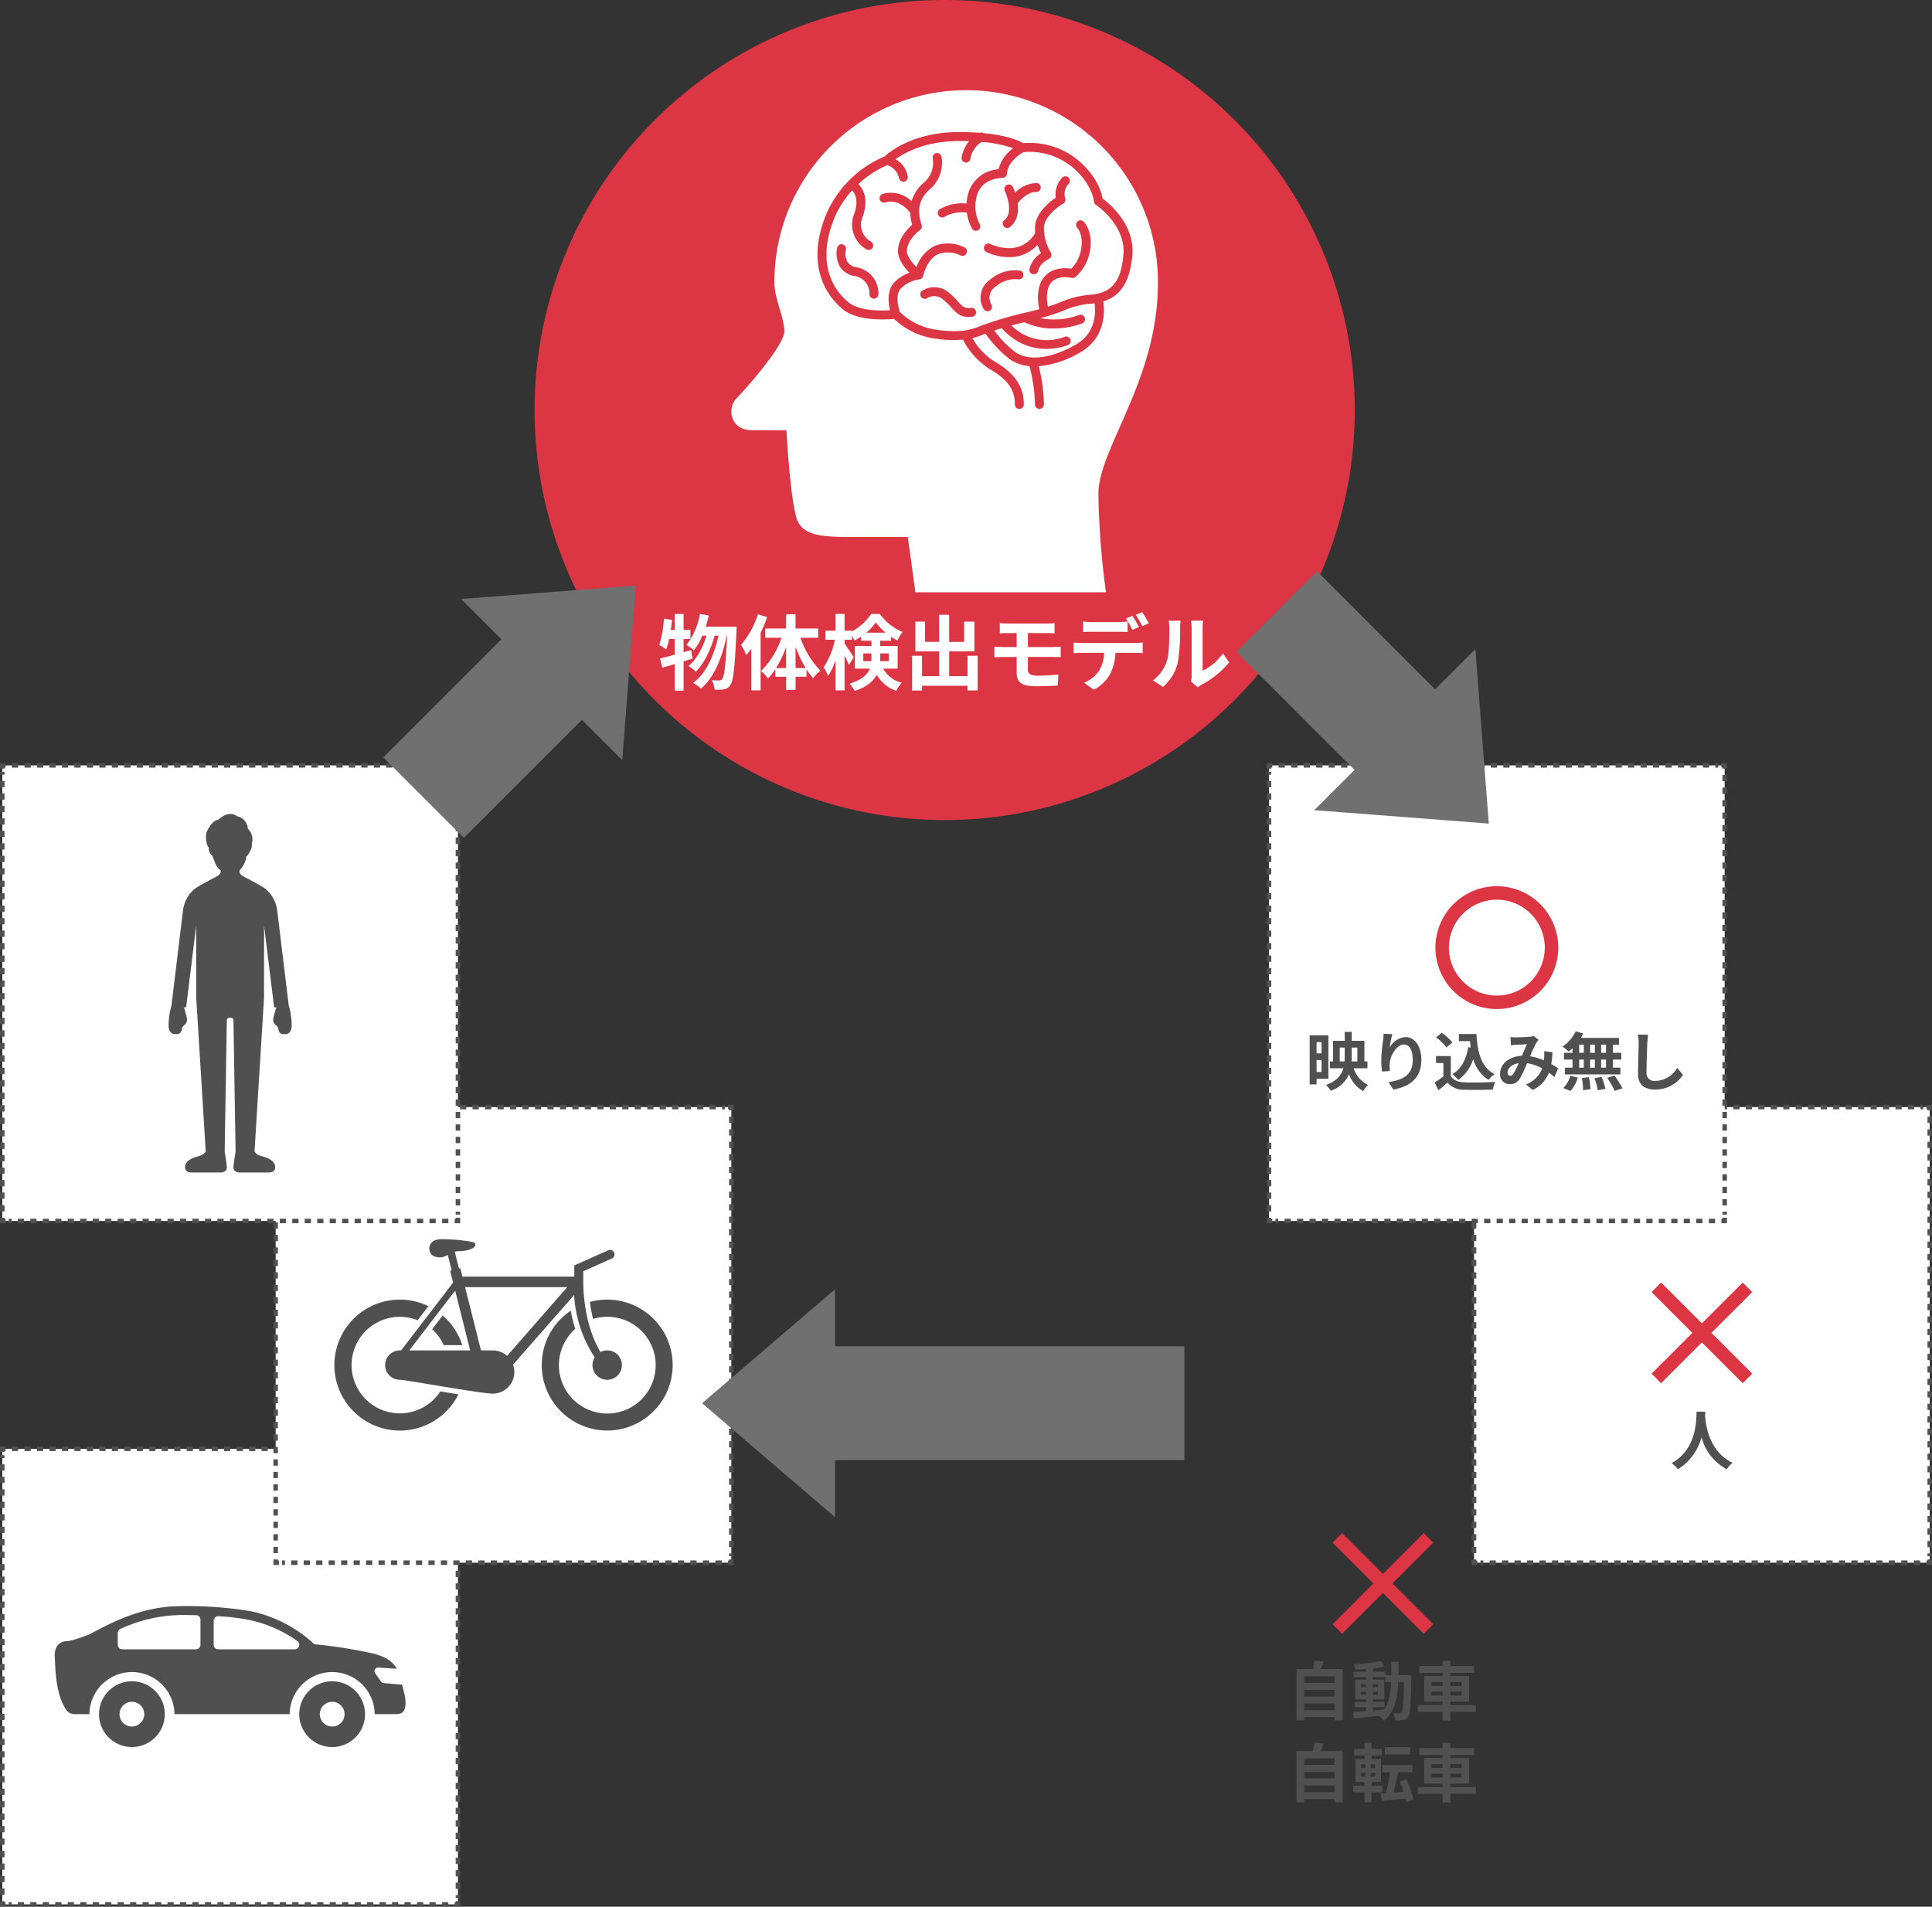 <svg id="グループ_5426" data-name="グループ 5426" xmlns="http://www.w3.org/2000/svg" xmlns:xlink="http://www.w3.org/1999/xlink" width="429.936" height="424.359" viewBox="0 0 429.936 424.359">
  <rect x="0" y="0" width="429.936" height="424.359" fill="#333333" stroke="none"/>
  <defs>
    <clipPath id="clip-path">
      <rect id="長方形_4588" data-name="長方形 4588" width="429.936" height="424.359" fill="none"/>
    </clipPath>
  </defs>
  <g id="グループ_5425" data-name="グループ 5425" clip-path="url(#clip-path)">
    <path id="パス_13176" data-name="パス 13176" d="M294.8,366.366v11.406H293v-.7H286.25v.709h-1.719v-11.42h3.636a16.03,16.03,0,0,0,.383-1.86l2.045.226c-.213.569-.44,1.124-.667,1.634Zm-8.551,3.084H293v-1.462H286.25Zm0,3.025H293v-1.463H286.25ZM293,374.037h-6.746v1.477H293Z" transform="translate(3.983 5.103)" fill="#505050"/>
    <path id="パス_13177" data-name="パス 13177" d="M309.93,367.728s-.014.554-.014.753c-.128,5.809-.241,7.869-.7,8.523a1.587,1.587,0,0,1-1.121.71,9.621,9.621,0,0,1-1.761.057,3.944,3.944,0,0,0-.5-1.619c.627.057,1.166.07,1.436.07a.514.514,0,0,0,.483-.24c.3-.383.44-2.116.526-6.7H307c-.186,3.807-.839,6.733-3.225,8.622a5.626,5.626,0,0,0-.994-1.122c-2.046.214-4.09.426-5.626.555l-.2-1.421c.795-.057,1.789-.128,2.882-.2v-.852h-2.5v-1.193h2.5v-.554H297.4v-4.389h2.443v-.555h-2.8v-1.222h2.8v-.569c-.823.058-1.633.1-2.4.115a5.214,5.214,0,0,0-.369-1.193,44.011,44.011,0,0,0,6.121-.7l.739,1.263c-.753.157-1.634.285-2.557.384v.7h2.728v.781h1.335c.014-.938.014-1.916.014-2.968h1.618c0,1.036,0,2.03-.027,2.968Zm-11.192,2.685h1.107v-.625h-1.107Zm1.106,1.008h-1.107v.64h1.107Zm1.534,4.162c.81-.057,1.648-.129,2.472-.2,1.107-1.533,1.448-3.565,1.548-6.107h-1.293v-1.107h-2.728v.555h2.515v4.389h-2.515v.554h2.572v1.193h-2.572Zm1.108-5.8h-1.108v.625h1.108Zm-1.108,2.273h1.108v-.64h-1.108Z" transform="translate(4.157 5.104)" fill="#505050"/>
    <path id="パス_13178" data-name="パス 13178" d="M324.069,375.9H318.4v1.918h-1.733V375.9h-5.5v-1.52h5.5v-.767h-4.09v-5.7h4.09v-.682h-5.156V365.7h5.156v-1.15H318.4v1.15h5.256v1.534H318.4v.682h4.19v5.7H318.4v.767h5.667ZM314.2,370.13h2.472v-.867H314.2Zm2.471,1.263H314.2v.866h2.472Zm1.733-1.263h2.485v-.867H318.4Zm2.486,1.263H318.4v.866h2.485Z" transform="translate(4.356 5.104)" fill="#505050"/>
    <path id="パス_13179" data-name="パス 13179" d="M294.8,384.366v11.406H293v-.7H286.25v.709h-1.719v-11.42h3.636a16.027,16.027,0,0,0,.383-1.86l2.045.226c-.213.569-.44,1.124-.667,1.634Zm-8.551,3.084H293v-1.462H286.25Zm0,3.025H293v-1.463H286.25ZM293,392.037h-6.746v1.477H293Z" transform="translate(3.983 5.355)" fill="#505050"/>
    <path id="パス_13180" data-name="パス 13180" d="M301.053,393.541v2.244h-1.563v-2.244h-2.515v-1.462h2.515v-.839h-2.018v-5.128h2.018v-.767h-2.315v-1.463h2.315v-1.334h1.59v1.334h2.259v1.463h-2.259v.767h2.089v5.128h-2.116v.839h2.385v1.462Zm-2.288-5.4h.9v-.853h-.9Zm0,1.931h.9v-.838h-.9Zm3.067-2.783H300.9v.853h.937Zm0,1.946H300.9v.838h.937Zm6.974,6.534c-.043-.256-.085-.525-.156-.824-1.888.2-3.791.369-5.256.5l-.311-1.648,1.192-.071a40.966,40.966,0,0,0,.867-4.644h-1.69v-1.59h6.7v1.59h-3.168c-.3,1.563-.7,3.238-1.051,4.532l2.272-.157a17.07,17.07,0,0,0-.909-2.257l1.435-.569a18.019,18.019,0,0,1,1.633,4.516Zm.867-10.653h-5.653v-1.6h5.653Z" transform="translate(4.158 5.356)" fill="#505050"/>
    <path id="パス_13181" data-name="パス 13181" d="M324.069,393.9H318.4v1.918h-1.733V393.9h-5.5v-1.52h5.5v-.767h-4.09v-5.7h4.09v-.682h-5.156V383.7h5.156v-1.15H318.4v1.15h5.256v1.534H318.4v.682h4.19v5.7H318.4v.767h5.667ZM314.2,388.13h2.472v-.867H314.2Zm2.471,1.263H314.2v.866h2.472Zm1.733-1.263h2.485v-.867H318.4Zm2.486,1.263H318.4v.866h2.485Z" transform="translate(4.356 5.356)" fill="#505050"/>
    <path id="線_1249" data-name="線 1249" d="M1.061,21.341l-2.121-2.121,20.28-20.28,2.121,2.121Z" transform="translate(297.609 342.282)" fill="#dc3543"/>
    <path id="線_1250" data-name="線 1250" d="M19.219,21.341-1.061,1.061,1.061-1.061l20.28,20.28Z" transform="translate(297.609 342.282)" fill="#dc3543"/>
    <rect id="長方形_4583" data-name="長方形 4583" width="101.4" height="101.4" transform="translate(0.507 322.452)" fill="#fff"/>
    <path id="パス_13182" data-name="パス 13182" d="M101.01,418.51H99.786v-1h.224v-.224h1Z" transform="translate(1.397 5.842)" fill="#505050"/>
    <path id="線_1251" data-name="線 1251" d="M2.111.5H.723v-1H2.111Z" transform="translate(97.664 423.852)" fill="#505050"/>
    <path id="線_1252" data-name="線 1252" d="M95.024.5H93.636v-1h1.388ZM92.248.5H90.86v-1h1.388ZM89.472.5H88.084v-1h1.388ZM86.7.5H85.308v-1H86.7ZM83.92.5H82.532v-1H83.92ZM81.144.5H79.756v-1h1.388ZM78.368.5H76.98v-1h1.388ZM75.592.5H74.2v-1h1.388ZM72.816.5H71.428v-1h1.388ZM70.04.5H68.652v-1H70.04ZM67.264.5H65.876v-1h1.388ZM64.488.5H63.1v-1h1.388ZM61.712.5H60.324v-1h1.388ZM58.936.5H57.548v-1h1.388ZM56.16.5H54.772v-1H56.16ZM53.384.5H52v-1h1.388ZM50.608.5H49.22v-1h1.388ZM47.832.5H46.444v-1h1.388ZM45.056.5H43.668v-1h1.388ZM42.28.5H40.892v-1H42.28ZM39.5.5H38.116v-1H39.5ZM36.728.5H35.34v-1h1.388ZM33.952.5H32.564v-1h1.388ZM31.176.5H29.788v-1h1.388ZM28.4.5H27.012v-1H28.4ZM25.624.5H24.236v-1h1.388ZM22.848.5H21.46v-1h1.388ZM20.072.5H18.684v-1h1.388ZM17.3.5H15.908v-1H17.3ZM14.52.5H13.132v-1H14.52ZM11.744.5H10.356v-1h1.388ZM8.968.5H7.58v-1H8.968ZM6.192.5H4.8v-1H6.192ZM3.416.5H2.028v-1H3.416ZM.64.5H0v-1H.64Z" transform="translate(1.935 423.852)" fill="#505050"/>
    <path id="パス_13183" data-name="パス 13183" d="M1.224,418.51H0v-1.224H1v.224h.224Z" transform="translate(0.007 5.842)" fill="#505050"/>
    <path id="線_1253" data-name="線 1253" d="M.5,2.111h-1V.723h1Z" transform="translate(0.507 419.609)" fill="#505050"/>
    <path id="線_1254" data-name="線 1254" d="M.5,95.024h-1V93.636h1Zm0-2.776h-1V90.86h1Zm0-2.776h-1V88.084h1ZM.5,86.7h-1V85.308h1Zm0-2.776h-1V82.532h1Zm0-2.776h-1V79.756h1Zm0-2.776h-1V76.98h1Zm0-2.776h-1V74.2h1Zm0-2.776h-1V71.428h1Zm0-2.776h-1V68.652h1Zm0-2.776h-1V65.876h1Zm0-2.776h-1V63.1h1Zm0-2.776h-1V60.324h1Zm0-2.776h-1V57.548h1Zm0-2.776h-1V54.772h1Zm0-2.776h-1V52h1Zm0-2.776h-1V49.22h1Zm0-2.776h-1V46.444h1Zm0-2.776h-1V43.668h1Zm0-2.776h-1V40.892h1ZM.5,39.5h-1V38.116h1Zm0-2.776h-1V35.34h1Zm0-2.776h-1V32.564h1Zm0-2.776h-1V29.788h1ZM.5,28.4h-1V27.012h1Zm0-2.776h-1V24.236h1Zm0-2.776h-1V21.46h1Zm0-2.776h-1V18.684h1ZM.5,17.3h-1V15.908h1Zm0-2.776h-1V13.132h1Zm0-2.776h-1V10.356h1Zm0-2.776h-1V7.58h1Zm0-2.776h-1V4.8h1Zm0-2.776h-1V2.028h1ZM.5.64h-1V0h1Z" transform="translate(0.507 323.88)" fill="#505050"/>
    <path id="パス_13184" data-name="パス 13184" d="M1,318.724H0V317.5H1.224v1H1Z" transform="translate(0.007 4.452)" fill="#505050"/>
    <path id="線_1255" data-name="線 1255" d="M1.388.5H0v-1H1.388Z" transform="translate(2.639 322.452)" fill="#505050"/>
    <path id="線_1256" data-name="線 1256" d="M95.024.5h-.64v-1h.64ZM93,.5H91.608v-1H93ZM90.22.5H88.832v-1H90.22ZM87.444.5H86.056v-1h1.388ZM84.668.5H83.28v-1h1.388ZM81.892.5H80.5v-1h1.388ZM79.116.5H77.728v-1h1.388ZM76.34.5H74.952v-1H76.34ZM73.564.5H72.176v-1h1.388ZM70.788.5H69.4v-1h1.388ZM68.012.5H66.624v-1h1.388ZM65.236.5H63.848v-1h1.388ZM62.46.5H61.072v-1H62.46ZM59.684.5H58.3v-1h1.388ZM56.908.5H55.52v-1h1.388ZM54.132.5H52.744v-1h1.388ZM51.356.5H49.968v-1h1.388ZM48.58.5H47.192v-1H48.58ZM45.8.5H44.416v-1H45.8ZM43.028.5H41.64v-1h1.388ZM40.252.5H38.864v-1h1.388ZM37.476.5H36.088v-1h1.388ZM34.7.5H33.312v-1H34.7ZM31.924.5H30.536v-1h1.388ZM29.148.5H27.76v-1h1.388ZM26.372.5H24.984v-1h1.388ZM23.6.5H22.208v-1H23.6ZM20.82.5H19.432v-1H20.82ZM18.044.5H16.656v-1h1.388ZM15.268.5H13.88v-1h1.388ZM12.492.5H11.1v-1h1.388ZM9.716.5H8.328v-1H9.716ZM6.94.5H5.552v-1H6.94ZM4.164.5H2.776v-1H4.164ZM1.388.5H0v-1H1.388Z" transform="translate(5.455 322.452)" fill="#505050"/>
    <path id="パス_13185" data-name="パス 13185" d="M101.01,318.724h-1V318.5h-.224v-1h1.224Z" transform="translate(1.397 4.452)" fill="#505050"/>
    <path id="線_1257" data-name="線 1257" d="M.5,1.388h-1V0h1Z" transform="translate(101.907 324.584)" fill="#505050"/>
    <path id="線_1258" data-name="線 1258" d="M.5,95.024h-1v-.64h1ZM.5,93h-1V91.608h1Zm0-2.776h-1V88.832h1Zm0-2.776h-1V86.056h1Zm0-2.776h-1V83.28h1Zm0-2.776h-1V80.5h1Zm0-2.776h-1V77.728h1Zm0-2.776h-1V74.952h1Zm0-2.776h-1V72.176h1Zm0-2.776h-1V69.4h1Zm0-2.776h-1V66.624h1Zm0-2.776h-1V63.848h1Zm0-2.776h-1V61.072h1Zm0-2.776h-1V58.3h1Zm0-2.776h-1V55.52h1Zm0-2.776h-1V52.744h1Zm0-2.776h-1V49.968h1Zm0-2.776h-1V47.192h1ZM.5,45.8h-1V44.416h1Zm0-2.776h-1V41.64h1Zm0-2.776h-1V38.864h1Zm0-2.776h-1V36.088h1ZM.5,34.7h-1V33.312h1Zm0-2.776h-1V30.536h1Zm0-2.776h-1V27.76h1Zm0-2.776h-1V24.984h1ZM.5,23.6h-1V22.208h1Zm0-2.776h-1V19.432h1Zm0-2.776h-1V16.656h1Zm0-2.776h-1V13.88h1Zm0-2.776h-1V11.1h1Zm0-2.776h-1V8.328h1ZM.5,6.94h-1V5.552h1Zm0-2.776h-1V2.776h1Zm0-2.776h-1V0h1Z" transform="translate(101.907 327.4)" fill="#505050"/>
    <path id="パス_13186" data-name="パス 13186" d="M73,369.029a7.319,7.319,0,1,0,7.315,7.315A7.314,7.314,0,0,0,73,369.029m0,10.07a2.751,2.751,0,1,1,2.755-2.755A2.745,2.745,0,0,1,73,379.1" transform="translate(0.92 5.166)" fill="#505050"/>
    <path id="パス_13187" data-name="パス 13187" d="M29.053,369.029a7.319,7.319,0,1,0,7.315,7.315,7.317,7.317,0,0,0-7.315-7.315m0,10.07a2.751,2.751,0,1,1,2.746-2.755,2.753,2.753,0,0,1-2.746,2.755" transform="translate(0.304 5.166)" fill="#505050"/>
    <path id="パス_13188" data-name="パス 13188" d="M89.676,371.459c-.133-.493-.246-.967-.361-1.435l-4.1-.369a.766.766,0,0,1-.58-.335l-1.312-1.839a.8.8,0,0,1,.7-1.268c1.179.079,2.781.175,4.11.264-.845-1.54-2.376-2.746-5.7-3.494a110.065,110.065,0,0,0-12.658-1.972,29.547,29.547,0,0,0-14.313-7.376,87,87,0,0,0-15.36-1.1c-8.582,0-15.3,3.574-20.369,6.277,0,0-3.759,1.531-5.2,1.531-.652,0-2.7.458-2.518,3.522.167,3.054.22,8.353,2.57,11.768a2.264,2.264,0,0,0,1.866.942h3.283a9.463,9.463,0,0,1,18.925,0H64.29a9.463,9.463,0,0,1,18.925,0h4.111c.7,0,1.778.026,2.218-.519.607-.757.757-2.394.133-4.6M44.44,361.135a1.01,1.01,0,0,1-1,1.012h-16.4a1.01,1.01,0,0,1-1-1.012v-2.606a1,1,0,0,1,.589-.924,33.138,33.138,0,0,1,13.564-3.09c1.118,0,2.21.017,3.275.034a1.011,1.011,0,0,1,.976,1.013Zm20.977,1.012H48.383a1.01,1.01,0,0,1-1-1.012v-5.352a1,1,0,0,1,1.074-1,51.382,51.382,0,0,1,6.742.8,28.864,28.864,0,0,1,10.818,4.735,1.012,1.012,0,0,1-.6,1.831" transform="translate(0.168 4.935)" fill="#505050"/>
    <path id="パス_13189" data-name="パス 13189" d="M299.838,91.26A91.26,91.26,0,1,1,208.578,0a91.26,91.26,0,0,1,91.26,91.26" transform="translate(1.642)" fill="#dc3543"/>
    <path id="パス_13190" data-name="パス 13190" d="M243.869,131.54a180.623,180.623,0,0,1-1.686-21.869c0-10.171,13.254-25.31,13.254-46.992a42.679,42.679,0,1,0-85.357,0c0,3.468,2.211,7.727,2.211,10.8s-8.635,12.891-10.645,14.9-1.653,7.1,3.549,7.1h7.568s.71,13.718,2.13,19.159c1.074,4.12,4.968,4.6,12.063,4.6h12.812l1.686,12.3Z" transform="translate(2.247 0.28)" fill="#fff"/>
    <path id="パス_13191" data-name="パス 13191" d="M242.848,43.787c-.223-1.339-1.23-5.065-5.713-8.744A16.891,16.891,0,0,0,226.513,31.4c-.571,0-1.023.028-1.319.055-.885-.522-3.423-1.711-8.8-2.224a1,1,0,0,0-.852-.074c-1.372-.105-2.913-.169-4.642-.169-10.247,0-15.558,4.49-16.572,5.445a24.24,24.24,0,0,0-13.4,13.941c-1.745,4.751-1.989,9.119-.727,12.986a15.278,15.278,0,0,0,5,7.184c2.245,1.769,5.936,2.14,8.637,2.14,1.129,0,2.064-.064,2.611-.113a16.4,16.4,0,0,0,9.412,4.419,25.77,25.77,0,0,0,3.745.284,21.2,21.2,0,0,0,2.163-.107,17.1,17.1,0,0,0,6.124,6.673c3.811,2.205,5.436,4.5,5.436,7.672a1,1,0,1,0,1.991,0c0-3.869-2.043-6.856-6.431-9.4a14.835,14.835,0,0,1-5.024-5.283,11.325,11.325,0,0,0,2.326-.747c.2-.081.4-.151.607-.228a25.262,25.262,0,0,0,5.5,5.754,8.946,8.946,0,0,0,4.283,1.472,36.546,36.546,0,0,1,1.219,8.427,1,1,0,1,0,1.992,0,37.345,37.345,0,0,0-1.149-8.408,22.082,22.082,0,0,0,9.286-3.112c5.685-3.263,5.382-9.225,5.079-11.3,3.865-1.2,5.889-4.4,6.449-10.071.686-6.965-5.038-11.677-6.615-12.835m-5.9,32.48c-5.466,3.134-10.516,3.775-13.51,1.71a22.6,22.6,0,0,1-4.678-4.814c.562-.186,1.111-.357,1.658-.52a13.633,13.633,0,0,0,3.462,2.877,12.694,12.694,0,0,0,6.43,1.734,14.933,14.933,0,0,0,4.852-.846,1,1,0,0,0-.643-1.884,11.109,11.109,0,0,1-11.959-2.49c.955-.255,1.908-.494,2.87-.731a15.19,15.19,0,0,0,6.608,1.411,18.18,18.18,0,0,0,6.157-1.1,1,1,0,1,0-.671-1.874,15.638,15.638,0,0,1-8.49.659c.148-.04.29-.074.439-.114a42.571,42.571,0,0,0,4.711-1.562,18.88,18.88,0,0,1,6.035-1.53c.294-.02.575-.055.854-.09.245,1.743.445,6.539-4.125,9.161m10.536-19.84c-.491,4.989-1.939,8.392-7.407,8.782a20.836,20.836,0,0,0-6.6,1.656c-.866.331-1.753.666-2.783,1-.109-.5-.731-3.674.742-5.379,1.537-1.783,4.481-1.047,4.507-1.04a.991.991,0,0,0,.87-.179,9.964,9.964,0,0,0,3.285-6.161c.581-4.085-1.345-6.067-1.428-6.15a.995.995,0,1,0-1.407,1.406c.013.013,1.3,1.4.864,4.464A8.286,8.286,0,0,1,235.89,59.4c-1.213-.194-4.1-.383-5.967,1.777-2.265,2.621-1.223,6.948-1.153,7.231-1.075.278-2.107.534-3.111.782a76.291,76.291,0,0,0-10.228,3.055.632.632,0,0,0-.088.04,13.94,13.94,0,0,1-5.733,1,23.639,23.639,0,0,1-3.454-.264,14.308,14.308,0,0,1-8.426-4c-.238-.718-1.157-3.838.243-5.238a7.279,7.279,0,0,1,4.058-2,.966.966,0,0,0,.111-.017l.043-.007a1.088,1.088,0,0,0,.186-.065l.05-.028a.962.962,0,0,0,.132-.082c.015-.013.029-.022.044-.034a.936.936,0,0,0,.141-.149.029.029,0,0,1,.011-.008c.008-.012.012-.024.02-.035a1.088,1.088,0,0,0,.067-.11l.028-.062a.9.9,0,0,0,.04-.107c.006-.022.014-.045.019-.067a.212.212,0,0,0,.006-.024c.007-.035.8-3.692,3.282-4.8a6.152,6.152,0,0,1,5.032.269,1,1,0,0,0,.987-1.73,8.068,8.068,0,0,0-6.833-.357,8.167,8.167,0,0,0-3.945,4.666c-1.008-.985-2.185-2.431-2.146-3.621.086-2.579,2.885-4.612,2.911-4.632a.994.994,0,0,0,.362-1.145c-.8-2.255-1.124-5.467,1.883-7.955a7.79,7.79,0,0,0,2.522-7.325,1,1,0,0,0-1.947.418,5.781,5.781,0,0,1-1.845,5.374,8.466,8.466,0,0,0-2.845,4.225,6.608,6.608,0,0,0-6.5-1.6,1,1,0,0,0,.6,1.9c3.19-1.009,5.446,2.082,5.55,2.225a.507.507,0,0,0,.044.05,10.636,10.636,0,0,0,.442,2.673c-1.033.9-3.075,3-3.167,5.724-.063,1.906,1.376,3.752,2.562,4.942a9.05,9.05,0,0,0-3.311,2.089c-1.755,1.756-1.407,4.628-1.015,6.268-.47.027-1.056.052-1.709.052-3.374,0-6-.609-7.405-1.714-2.383-1.877-7.507-7.381-3.635-17.919a21.565,21.565,0,0,1,4.291-7.081c.457.438,1.637,1.945.5,5.155a6.338,6.338,0,0,0,2.764,7.978.982.982,0,0,0,.46.115,1,1,0,0,0,.473-1.874,4.323,4.323,0,0,1-1.821-5.551c1.481-4.165-.12-6.4-.973-7.238a22.7,22.7,0,0,1,6.418-4.216,3.821,3.821,0,0,1,2.623,2.831,1,1,0,0,0,.985.855,1.126,1.126,0,0,0,.142-.01A1,1,0,0,0,199.5,38.9a5.335,5.335,0,0,0-2.749-3.864c2.014-1.451,6.667-4.054,14.148-4.054.786,0,1.526.014,2.231.04a7.917,7.917,0,0,0-1.647,3.556,1,1,0,0,0,.781,1.172,1.013,1.013,0,0,0,.2.019,1,1,0,0,0,.974-.8,5.47,5.47,0,0,1,2.491-3.78,26.537,26.537,0,0,1,7.02,1.407,8.288,8.288,0,0,0-3.247,4.665,7.533,7.533,0,0,0-6.508,4.654,10.049,10.049,0,0,0-.624,2.985,9.649,9.649,0,0,0-5.85,1.209,1,1,0,1,0,1.073,1.677,7.9,7.9,0,0,1,4.859-.877,10.418,10.418,0,0,0,1.137,3.561.994.994,0,0,0,.859.493.98.98,0,0,0,.5-.139,1,1,0,0,0,.354-1.364,8.579,8.579,0,0,1-.447-6.847c1.289-3.433,5.329-3.416,5.5-3.413a1,1,0,0,0,1.013-.939c.154-2.679,3.028-4.443,3.687-4.813a15.081,15.081,0,0,1,10.612,3.134c4.752,3.895,5.048,7.779,5.049,7.812a.992.992,0,0,0,.447.784c.069.044,6.776,4.535,6.113,11.247" transform="translate(2.512 0.406)" fill="#dc3543"/>
    <path id="パス_13192" data-name="パス 13192" d="M233.416,38.931a5.463,5.463,0,0,0-1.5,4.537c-1.405.958-4.52,3.426-4.616,6.543a10.852,10.852,0,0,0,.049,1.309c-3.385,5.615-9.773,2.55-10.056,2.41a1,1,0,0,0-.889,1.782,11.749,11.749,0,0,0,5.058,1.177,8.418,8.418,0,0,0,6.416-2.749,13.634,13.634,0,0,0,.745,1.875,5.757,5.757,0,0,0-2.552,3.51.993.993,0,0,0,.792,1.163.9.9,0,0,0,.187.018,1,1,0,0,0,.978-.81c.311-1.641,2.333-2.6,2.349-2.609a1,1,0,0,0,.419-1.451,10.893,10.893,0,0,1-1.413-3.994.988.988,0,0,0-.058-.5,8.822,8.822,0,0,1-.033-1.069c.072-2.351,3.122-4.629,4.291-5.307a1,1,0,0,0,.424-1.24,3.22,3.22,0,0,1,.825-3.187,1,1,0,0,0-1.411-1.405" transform="translate(3.022 0.541)" fill="#dc3543"/>
    <path id="パス_13193" data-name="パス 13193" d="M224.05,59.4a8.461,8.461,0,0,0-6.657,1.951,4.88,4.88,0,0,0-1.479,6.636,1,1,0,0,0,.838.458.983.983,0,0,0,.537-.159.994.994,0,0,0,.3-1.375,2.911,2.911,0,0,1,1.016-3.98,6.554,6.554,0,0,1,5-1.591,1,1,0,0,0,.447-1.94" transform="translate(3.013 0.83)" fill="#dc3543"/>
    <path id="パス_13194" data-name="パス 13194" d="M213.183,67.652c-1.4.156-1.86-.358-2.877-1.48a16.2,16.2,0,0,0-2.015-1.952,4.989,4.989,0,0,0-5.992-.338,1,1,0,0,0,1.172,1.61,3,3,0,0,1,3.583.287,14.447,14.447,0,0,1,1.775,1.729c1,1.108,1.957,2.163,3.9,2.163a6.081,6.081,0,0,0,.671-.041,1,1,0,1,0-.22-1.978" transform="translate(2.826 0.883)" fill="#dc3543"/>
    <path id="パス_13195" data-name="パス 13195" d="M188.034,58.742a2.873,2.873,0,0,1-2.013-1.2,4.052,4.052,0,0,1-.337-2.774,1,1,0,0,0-1.927-.5,6.042,6.042,0,0,0,.572,4.324,4.8,4.8,0,0,0,3.322,2.109,3.842,3.842,0,0,1,3.257,3.97.993.993,0,0,0,.943,1.043.434.434,0,0,0,.051,0,1,1,0,0,0,.994-.946,5.829,5.829,0,0,0-4.862-6.023" transform="translate(2.57 0.749)" fill="#dc3543"/>
    <path id="パス_13196" data-name="パス 13196" d="M221.054,50.183a1,1,0,0,0,.614-.214c1.742-1.368,1.951-3.5,1.708-5.319.624-.741,2.271-2.482,4-2.482h.093a.995.995,0,1,0,.075-1.988,6.83,6.83,0,0,0-4.718,2.15,11.46,11.46,0,0,0-.455-1.164,1,1,0,1,0-1.8.848,12.132,12.132,0,0,1,.74,2.377.99.99,0,0,0,.064.363c.207,1.329.127,2.818-.933,3.65a1,1,0,0,0,.615,1.78" transform="translate(3.081 0.562)" fill="#dc3543"/>
    <path id="パス_13197" data-name="パス 13197" d="M152.072,144.719c-.657.183-1.3.4-1.972.6v6.5H148.11v-5.9c-.986.292-1.9.584-2.739.8l-.529-2.063c.913-.2,2.026-.493,3.268-.84v-3.487h-1.224a16.587,16.587,0,0,1-.675,2.336,15.879,15.879,0,0,0-1.533-1,22.83,22.83,0,0,0,1.04-5.879l1.808.311c-.074.73-.165,1.442-.274,2.172h.858v-3.505H150.1v3.505h1.516v2.063H150.1v2.939l1.68-.475Zm9.823-7.139s-.018.73-.036.986c-.347,8.142-.676,11.12-1.37,12.031a2,2,0,0,1-1.424.95A10.445,10.445,0,0,1,157,151.6a6.051,6.051,0,0,0-.6-2.118,14.62,14.62,0,0,0,1.625.074.763.763,0,0,0,.675-.348c.456-.584.785-3.067,1.077-9.622h-.091c-.894,4.6-2.775,9.348-5.714,11.777a8.129,8.129,0,0,0-1.771-1.259c2.921-2.1,4.748-6.245,5.66-10.517H157c-.8,2.976-2.336,6.244-4.181,8a7.674,7.674,0,0,0-1.661-1.224c1.807-1.424,3.232-4.126,4.035-6.774h-.931a13.58,13.58,0,0,1-1.881,3.268,12.384,12.384,0,0,0-1.643-1.223,15.127,15.127,0,0,0,2.994-6.883l1.971.365c-.183.84-.42,1.662-.675,2.465Z" transform="translate(2.025 1.887)" fill="#fff"/>
    <path id="パス_13198" data-name="パス 13198" d="M168.449,135.443a31.987,31.987,0,0,1-1.461,3.524v12.8h-2.062V142.49c-.365.493-.749.986-1.114,1.424a13.01,13.01,0,0,0-1.2-2.263,19.213,19.213,0,0,0,3.779-6.829Zm7.394,4.619a19.721,19.721,0,0,0,4.454,7.321,8.922,8.922,0,0,0-1.624,1.68,15.41,15.41,0,0,1-1.461-1.936v1.607h-2.446v2.94h-2.118v-2.94h-2.392v-1.68a12.727,12.727,0,0,1-1.624,2.063,8.853,8.853,0,0,0-1.552-1.643,18.667,18.667,0,0,0,4.546-7.413h-3.6V138h4.619V134.84h2.118V138H179.8v2.062Zm-3.2,6.737v-4.637a23.671,23.671,0,0,1-2.228,4.637Zm4.363,0a26.637,26.637,0,0,1-2.245-4.765V146.8Z" transform="translate(2.276 1.887)" fill="#fff"/>
    <path id="パス_13199" data-name="パス 13199" d="M194,146.927a6.363,6.363,0,0,0,4.181,3.14,5.161,5.161,0,0,0-1.241,1.807,7.72,7.72,0,0,1-4.363-3.6c-.768,1.461-2.228,2.757-4.912,3.616a8.29,8.29,0,0,0-1.15-1.607c2.794-.877,4.016-2.063,4.528-3.359h-3.341v-5.04h3.688v-1.168h-2.282v-.931a11.648,11.648,0,0,1-1.5.894,8.158,8.158,0,0,0-.529-1.059v.876h-1.661v.876c.493.639,1.77,2.593,2.044,3.049l-1.1,1.68c-.2-.529-.567-1.315-.949-2.082v7.759h-2.009v-6.719a14.552,14.552,0,0,1-1.662,3.505,10.656,10.656,0,0,0-.986-1.935,18.017,18.017,0,0,0,2.52-6.135h-2.1v-2.009h2.228v-3.743h2.009v3.743h1.661v.128a11.3,11.3,0,0,0,4.235-3.852h1.972a11.547,11.547,0,0,0,5.02,4,12.368,12.368,0,0,0-1.113,1.9,14.847,14.847,0,0,1-1.443-.84v.894h-2.409v1.168h3.889v5.04Zm-2.629-1.662c.018-.2.018-.42.018-.621v-1.1h-1.807v1.716Zm3.2-6.335a12.355,12.355,0,0,1-2.208-2.3,11.7,11.7,0,0,1-2.118,2.3Zm-1.223,4.62v1.15c0,.183,0,.383-.018.566h1.954v-1.716Z" transform="translate(2.531 1.886)" fill="#fff"/>
    <path id="パス_13200" data-name="パス 13200" d="M214.76,144.058v7.723H212.5v-1.04H202.382V151.8h-2.21v-7.741h2.21V148.6H206.2v-5.513h-5.3v-6.627h2.155v4.509h3.14V134.93h2.228v6.042h3.323v-4.509h2.281v6.627h-5.6V148.6H212.5v-4.546Z" transform="translate(2.802 1.889)" fill="#fff"/>
    <path id="パス_13201" data-name="パス 13201" d="M221.2,136.857h8.782a13.613,13.613,0,0,0,1.643-.091v2.283c-.475-.018-.985-.055-1.643-.055h-4.29v3.1h5.513c.383,0,1.3-.035,1.771-.072l.018,2.336c-.511-.055-1.333-.055-1.734-.055h-5.569V147.1c0,1,.621,1.37,2.081,1.37,1.644,0,3.251-.11,4.711-.257l-.164,2.465c-1.187.073-3.25.146-4.967.146-3.341,0-4.162-1.15-4.162-2.994v-3.524h-2.976c-.529,0-1.443.055-1.99.092v-2.392c.511.036,1.425.09,1.99.09h2.976v-3.1H221.2c-.656,0-1.241.018-1.77.055v-2.283c.529.036,1.114.091,1.77.091" transform="translate(3.055 1.915)" fill="#fff"/>
    <path id="パス_13202" data-name="パス 13202" d="M237.367,141.218h11.959a13.8,13.8,0,0,0,1.661-.11v2.374c-.456-.036-1.15-.055-1.661-.055h-4.4a11.584,11.584,0,0,1-1.168,4.692,8.646,8.646,0,0,1-3.671,3.505l-2.135-1.551a7.465,7.465,0,0,0,3.3-2.611,7.848,7.848,0,0,0,1.133-4.035h-5.021c-.529,0-1.241.036-1.753.073v-2.392a13.911,13.911,0,0,0,1.753.11m2.319-4.637h5.97a14.329,14.329,0,0,0,1.971-.146v2.354c-.621-.035-1.333-.054-1.971-.054h-5.97c-.621,0-1.406.018-1.954.054v-2.354a13.672,13.672,0,0,0,1.954.146m10.48,1.1-1.461.639a23.244,23.244,0,0,0-1.442-2.537l1.46-.6c.456.675,1.1,1.826,1.443,2.5m2.19-.84-1.46.639a21.537,21.537,0,0,0-1.461-2.519l1.443-.6a28.313,28.313,0,0,1,1.478,2.483" transform="translate(3.299 1.881)" fill="#fff"/>
    <path id="パス_13203" data-name="パス 13203" d="M256.142,145.154c.511-1.571.529-5.02.529-7.23a6.879,6.879,0,0,0-.165-1.68h2.685a11.859,11.859,0,0,0-.128,1.662,40.371,40.371,0,0,1-.548,7.85,10.717,10.717,0,0,1-3.25,5.24l-2.228-1.479a8.616,8.616,0,0,0,3.1-4.363m5.495,3.286V137.8a8.077,8.077,0,0,0-.146-1.57h2.721a9.242,9.242,0,0,0-.128,1.588v9.549a11.564,11.564,0,0,0,4.509-3.852L270,145.519a20.124,20.124,0,0,1-6.189,4.985,3.86,3.86,0,0,0-.785.548l-1.534-1.259a6.886,6.886,0,0,0,.146-1.352" transform="translate(3.543 1.907)" fill="#fff"/>
    <rect id="長方形_4584" data-name="長方形 4584" width="101.4" height="101.4" transform="translate(61.347 246.402)" fill="#fff"/>
    <path id="パス_13204" data-name="パス 13204" d="M161.01,343.51h-1.224v-1h.224v-.224h1Z" transform="translate(2.237 4.792)" fill="#505050"/>
    <path id="線_1259" data-name="線 1259" d="M2.111.5H.723v-1H2.111Z" transform="translate(158.504 347.802)" fill="#505050"/>
    <path id="線_1260" data-name="線 1260" d="M95.024.5H93.636v-1h1.388ZM92.248.5H90.86v-1h1.388ZM89.472.5H88.084v-1h1.388ZM86.7.5H85.308v-1H86.7ZM83.92.5H82.532v-1H83.92ZM81.144.5H79.756v-1h1.388ZM78.368.5H76.98v-1h1.388ZM75.592.5H74.2v-1h1.388ZM72.816.5H71.428v-1h1.388ZM70.04.5H68.652v-1H70.04ZM67.264.5H65.876v-1h1.388ZM64.488.5H63.1v-1h1.388ZM61.712.5H60.324v-1h1.388ZM58.936.5H57.548v-1h1.388ZM56.16.5H54.772v-1H56.16ZM53.384.5H52v-1h1.388ZM50.608.5H49.22v-1h1.388ZM47.832.5H46.444v-1h1.388ZM45.056.5H43.668v-1h1.388ZM42.28.5H40.892v-1H42.28ZM39.5.5H38.116v-1H39.5ZM36.728.5H35.34v-1h1.388ZM33.952.5H32.564v-1h1.388ZM31.176.5H29.788v-1h1.388ZM28.4.5H27.012v-1H28.4ZM25.624.5H24.236v-1h1.388ZM22.848.5H21.46v-1h1.388ZM20.072.5H18.684v-1h1.388ZM17.3.5H15.908v-1H17.3ZM14.52.5H13.132v-1H14.52ZM11.744.5H10.356v-1h1.388ZM8.968.5H7.58v-1H8.968ZM6.192.5H4.8v-1H6.192ZM3.416.5H2.028v-1H3.416ZM.64.5H0v-1H.64Z" transform="translate(62.775 347.802)" fill="#505050"/>
    <path id="パス_13205" data-name="パス 13205" d="M61.224,343.51H60v-1.224h1v.224h.224Z" transform="translate(0.847 4.792)" fill="#505050"/>
    <path id="線_1261" data-name="線 1261" d="M.5,2.111h-1V.723h1Z" transform="translate(61.347 343.559)" fill="#505050"/>
    <path id="線_1262" data-name="線 1262" d="M.5,95.024h-1V93.636h1Zm0-2.776h-1V90.86h1Zm0-2.776h-1V88.084h1ZM.5,86.7h-1V85.308h1Zm0-2.776h-1V82.532h1Zm0-2.776h-1V79.756h1Zm0-2.776h-1V76.98h1Zm0-2.776h-1V74.2h1Zm0-2.776h-1V71.428h1Zm0-2.776h-1V68.652h1Zm0-2.776h-1V65.876h1Zm0-2.776h-1V63.1h1Zm0-2.776h-1V60.324h1Zm0-2.776h-1V57.548h1Zm0-2.776h-1V54.772h1Zm0-2.776h-1V52h1Zm0-2.776h-1V49.22h1Zm0-2.776h-1V46.444h1Zm0-2.776h-1V43.668h1Zm0-2.776h-1V40.892h1ZM.5,39.5h-1V38.116h1Zm0-2.776h-1V35.34h1Zm0-2.776h-1V32.564h1Zm0-2.776h-1V29.788h1ZM.5,28.4h-1V27.012h1Zm0-2.776h-1V24.236h1Zm0-2.776h-1V21.46h1Zm0-2.776h-1V18.684h1ZM.5,17.3h-1V15.908h1Zm0-2.776h-1V13.132h1Zm0-2.776h-1V10.356h1Zm0-2.776h-1V7.58h1Zm0-2.776h-1V4.8h1Zm0-2.776h-1V2.028h1ZM.5.64h-1V0h1Z" transform="translate(61.347 247.83)" fill="#505050"/>
    <path id="パス_13206" data-name="パス 13206" d="M61,243.724H60V242.5h1.224v1H61Z" transform="translate(0.847 3.402)" fill="#505050"/>
    <path id="線_1263" data-name="線 1263" d="M1.388.5H0v-1H1.388Z" transform="translate(63.479 246.402)" fill="#505050"/>
    <path id="線_1264" data-name="線 1264" d="M95.024.5h-.64v-1h.64ZM93,.5H91.608v-1H93ZM90.22.5H88.832v-1H90.22ZM87.444.5H86.056v-1h1.388ZM84.668.5H83.28v-1h1.388ZM81.892.5H80.5v-1h1.388ZM79.116.5H77.728v-1h1.388ZM76.34.5H74.952v-1H76.34ZM73.564.5H72.176v-1h1.388ZM70.788.5H69.4v-1h1.388ZM68.012.5H66.624v-1h1.388ZM65.236.5H63.848v-1h1.388ZM62.46.5H61.072v-1H62.46ZM59.684.5H58.3v-1h1.388ZM56.908.5H55.52v-1h1.388ZM54.132.5H52.744v-1h1.388ZM51.356.5H49.968v-1h1.388ZM48.58.5H47.192v-1H48.58ZM45.8.5H44.416v-1H45.8ZM43.028.5H41.64v-1h1.388ZM40.252.5H38.864v-1h1.388ZM37.476.5H36.088v-1h1.388ZM34.7.5H33.312v-1H34.7ZM31.924.5H30.536v-1h1.388ZM29.148.5H27.76v-1h1.388ZM26.372.5H24.984v-1h1.388ZM23.6.5H22.208v-1H23.6ZM20.82.5H19.432v-1H20.82ZM18.044.5H16.656v-1h1.388ZM15.268.5H13.88v-1h1.388ZM12.492.5H11.1v-1h1.388ZM9.716.5H8.328v-1H9.716ZM6.94.5H5.552v-1H6.94ZM4.164.5H2.776v-1H4.164ZM1.388.5H0v-1H1.388Z" transform="translate(66.295 246.402)" fill="#505050"/>
    <path id="パス_13207" data-name="パス 13207" d="M161.01,243.724h-1V243.5h-.224v-1h1.224Z" transform="translate(2.237 3.402)" fill="#505050"/>
    <path id="線_1265" data-name="線 1265" d="M.5,1.388h-1V0h1Z" transform="translate(162.747 248.534)" fill="#505050"/>
    <path id="線_1266" data-name="線 1266" d="M.5,95.024h-1v-.64h1ZM.5,93h-1V91.608h1Zm0-2.776h-1V88.832h1Zm0-2.776h-1V86.056h1Zm0-2.776h-1V83.28h1Zm0-2.776h-1V80.5h1Zm0-2.776h-1V77.728h1Zm0-2.776h-1V74.952h1Zm0-2.776h-1V72.176h1Zm0-2.776h-1V69.4h1Zm0-2.776h-1V66.624h1Zm0-2.776h-1V63.848h1Zm0-2.776h-1V61.072h1Zm0-2.776h-1V58.3h1Zm0-2.776h-1V55.52h1Zm0-2.776h-1V52.744h1Zm0-2.776h-1V49.968h1Zm0-2.776h-1V47.192h1ZM.5,45.8h-1V44.416h1Zm0-2.776h-1V41.64h1Zm0-2.776h-1V38.864h1Zm0-2.776h-1V36.088h1ZM.5,34.7h-1V33.312h1Zm0-2.776h-1V30.536h1Zm0-2.776h-1V27.76h1Zm0-2.776h-1V24.984h1ZM.5,23.6h-1V22.208h1Zm0-2.776h-1V19.432h1Zm0-2.776h-1V16.656h1Zm0-2.776h-1V13.88h1Zm0-2.776h-1V11.1h1Zm0-2.776h-1V8.328h1ZM.5,6.94h-1V5.552h1Zm0-2.776h-1V2.776h1Zm0-2.776h-1V0h1Z" transform="translate(162.747 251.35)" fill="#505050"/>
    <path id="パス_13208" data-name="パス 13208" d="M87.95,310.572a10.744,10.744,0,1,1,3.965-20.731l2.4-3.124a14.573,14.573,0,1,0,6.679,19.625c-1.242-.2-2.6-.42-4.034-.657a10.733,10.733,0,0,1-9.008,4.887" transform="translate(1.027 3.994)" fill="#505050"/>
    <path id="パス_13209" data-name="パス 13209" d="M97.174,288.749,94.839,291.8a10.812,10.812,0,0,1,2.6,3.548h4.1a14.56,14.56,0,0,0-4.361-6.6" transform="translate(1.328 4.042)" fill="#505050"/>
    <path id="パス_13210" data-name="パス 13210" d="M133.452,285.253a14.51,14.51,0,0,0-3.848.516,36.609,36.609,0,0,0,.7,3.784,10.767,10.767,0,1,1-3.958,2.223,31.935,31.935,0,0,1-.986-4.064,14.569,14.569,0,1,0,8.095-2.459" transform="translate(1.664 3.994)" fill="#505050"/>
    <path id="パス_13211" data-name="パス 13211" d="M126.578,284.428a28.227,28.227,0,0,0,4.581,13.866,3.271,3.271,0,1,0,1.291-1.189c-3.955-6.5-3.833-15.346-3.833-15.346V279.13l6.324-2.825a1,1,0,1,0-.815-1.825l-7.508,3.354v2.494h-24.9l-.469-1.867-.285.071-.947-3.762c.891-.21,1.827-.085,2.719-.3.542-.129,1.941-.526,1.865-1.276-.054-.523-.69-.585-1.113-.659a33.722,33.722,0,0,0-4.945-.5c-1.259-.034-3.1-.264-3.9.995a2.046,2.046,0,0,0-.2,1.628,1.742,1.742,0,0,0,.794,1.055,3.117,3.117,0,0,0,2.552.108,5.241,5.241,0,0,0,.674-.33l.868,3.45-.343.086.662,2.627L88.077,296.746h-.283a3.268,3.268,0,0,0,0,6.536c1.247,0,18.019,3.083,20.674,3.083a4.8,4.8,0,0,0,4.518-6.446Zm-1.531-1.766-13.379,15.309a4.787,4.787,0,0,0-3.2-1.225h-2.615l-3.546-14.084Zm-24.946.783,3.348,13.3H89.9Z" transform="translate(1.183 3.808)" fill="#505050"/>
    <rect id="長方形_4585" data-name="長方形 4585" width="101.4" height="101.4" transform="translate(0.507 170.352)" fill="#fff"/>
    <path id="パス_13212" data-name="パス 13212" d="M101.01,268.51H99.786v-1h.224v-.224h1Z" transform="translate(1.397 3.742)" fill="#505050"/>
    <path id="線_1267" data-name="線 1267" d="M2.111.5H.723v-1H2.111Z" transform="translate(97.664 271.752)" fill="#505050"/>
    <path id="線_1268" data-name="線 1268" d="M95.024.5H93.636v-1h1.388ZM92.248.5H90.86v-1h1.388ZM89.472.5H88.084v-1h1.388ZM86.7.5H85.308v-1H86.7ZM83.92.5H82.532v-1H83.92ZM81.144.5H79.756v-1h1.388ZM78.368.5H76.98v-1h1.388ZM75.592.5H74.2v-1h1.388ZM72.816.5H71.428v-1h1.388ZM70.04.5H68.652v-1H70.04ZM67.264.5H65.876v-1h1.388ZM64.488.5H63.1v-1h1.388ZM61.712.5H60.324v-1h1.388ZM58.936.5H57.548v-1h1.388ZM56.16.5H54.772v-1H56.16ZM53.384.5H52v-1h1.388ZM50.608.5H49.22v-1h1.388ZM47.832.5H46.444v-1h1.388ZM45.056.5H43.668v-1h1.388ZM42.28.5H40.892v-1H42.28ZM39.5.5H38.116v-1H39.5ZM36.728.5H35.34v-1h1.388ZM33.952.5H32.564v-1h1.388ZM31.176.5H29.788v-1h1.388ZM28.4.5H27.012v-1H28.4ZM25.624.5H24.236v-1h1.388ZM22.848.5H21.46v-1h1.388ZM20.072.5H18.684v-1h1.388ZM17.3.5H15.908v-1H17.3ZM14.52.5H13.132v-1H14.52ZM11.744.5H10.356v-1h1.388ZM8.968.5H7.58v-1H8.968ZM6.192.5H4.8v-1H6.192ZM3.416.5H2.028v-1H3.416ZM.64.5H0v-1H.64Z" transform="translate(1.935 271.752)" fill="#505050"/>
    <path id="パス_13213" data-name="パス 13213" d="M1.224,268.51H0v-1.224H1v.224h.224Z" transform="translate(0.007 3.742)" fill="#505050"/>
    <path id="線_1269" data-name="線 1269" d="M.5,2.111h-1V.723h1Z" transform="translate(0.507 267.509)" fill="#505050"/>
    <path id="線_1270" data-name="線 1270" d="M.5,95.024h-1V93.636h1Zm0-2.776h-1V90.86h1Zm0-2.776h-1V88.084h1ZM.5,86.7h-1V85.308h1Zm0-2.776h-1V82.532h1Zm0-2.776h-1V79.756h1Zm0-2.776h-1V76.98h1Zm0-2.776h-1V74.2h1Zm0-2.776h-1V71.428h1Zm0-2.776h-1V68.652h1Zm0-2.776h-1V65.876h1Zm0-2.776h-1V63.1h1Zm0-2.776h-1V60.324h1Zm0-2.776h-1V57.548h1Zm0-2.776h-1V54.772h1Zm0-2.776h-1V52h1Zm0-2.776h-1V49.22h1Zm0-2.776h-1V46.444h1Zm0-2.776h-1V43.668h1Zm0-2.776h-1V40.892h1ZM.5,39.5h-1V38.116h1Zm0-2.776h-1V35.34h1Zm0-2.776h-1V32.564h1Zm0-2.776h-1V29.788h1ZM.5,28.4h-1V27.012h1Zm0-2.776h-1V24.236h1Zm0-2.776h-1V21.46h1Zm0-2.776h-1V18.684h1ZM.5,17.3h-1V15.908h1Zm0-2.776h-1V13.132h1Zm0-2.776h-1V10.356h1Zm0-2.776h-1V7.58h1Zm0-2.776h-1V4.8h1Zm0-2.776h-1V2.028h1ZM.5.64h-1V0h1Z" transform="translate(0.507 171.78)" fill="#505050"/>
    <path id="パス_13214" data-name="パス 13214" d="M1,168.724H0V167.5H1.224v1H1Z" transform="translate(0.007 2.352)" fill="#505050"/>
    <path id="線_1271" data-name="線 1271" d="M1.388.5H0v-1H1.388Z" transform="translate(2.639 170.352)" fill="#505050"/>
    <path id="線_1272" data-name="線 1272" d="M95.024.5h-.64v-1h.64ZM93,.5H91.608v-1H93ZM90.22.5H88.832v-1H90.22ZM87.444.5H86.056v-1h1.388ZM84.668.5H83.28v-1h1.388ZM81.892.5H80.5v-1h1.388ZM79.116.5H77.728v-1h1.388ZM76.34.5H74.952v-1H76.34ZM73.564.5H72.176v-1h1.388ZM70.788.5H69.4v-1h1.388ZM68.012.5H66.624v-1h1.388ZM65.236.5H63.848v-1h1.388ZM62.46.5H61.072v-1H62.46ZM59.684.5H58.3v-1h1.388ZM56.908.5H55.52v-1h1.388ZM54.132.5H52.744v-1h1.388ZM51.356.5H49.968v-1h1.388ZM48.58.5H47.192v-1H48.58ZM45.8.5H44.416v-1H45.8ZM43.028.5H41.64v-1h1.388ZM40.252.5H38.864v-1h1.388ZM37.476.5H36.088v-1h1.388ZM34.7.5H33.312v-1H34.7ZM31.924.5H30.536v-1h1.388ZM29.148.5H27.76v-1h1.388ZM26.372.5H24.984v-1h1.388ZM23.6.5H22.208v-1H23.6ZM20.82.5H19.432v-1H20.82ZM18.044.5H16.656v-1h1.388ZM15.268.5H13.88v-1h1.388ZM12.492.5H11.1v-1h1.388ZM9.716.5H8.328v-1H9.716ZM6.94.5H5.552v-1H6.94ZM4.164.5H2.776v-1H4.164ZM1.388.5H0v-1H1.388Z" transform="translate(5.455 170.352)" fill="#505050"/>
    <path id="パス_13215" data-name="パス 13215" d="M101.01,168.724h-1V168.5h-.224v-1h1.224Z" transform="translate(1.397 2.352)" fill="#505050"/>
    <path id="線_1273" data-name="線 1273" d="M.5,1.388h-1V0h1Z" transform="translate(101.907 172.484)" fill="#505050"/>
    <path id="線_1274" data-name="線 1274" d="M.5,95.024h-1v-.64h1ZM.5,93h-1V91.608h1Zm0-2.776h-1V88.832h1Zm0-2.776h-1V86.056h1Zm0-2.776h-1V83.28h1Zm0-2.776h-1V80.5h1Zm0-2.776h-1V77.728h1Zm0-2.776h-1V74.952h1Zm0-2.776h-1V72.176h1Zm0-2.776h-1V69.4h1Zm0-2.776h-1V66.624h1Zm0-2.776h-1V63.848h1Zm0-2.776h-1V61.072h1Zm0-2.776h-1V58.3h1Zm0-2.776h-1V55.52h1Zm0-2.776h-1V52.744h1Zm0-2.776h-1V49.968h1Zm0-2.776h-1V47.192h1ZM.5,45.8h-1V44.416h1Zm0-2.776h-1V41.64h1Zm0-2.776h-1V38.864h1Zm0-2.776h-1V36.088h1ZM.5,34.7h-1V33.312h1Zm0-2.776h-1V30.536h1Zm0-2.776h-1V27.76h1Zm0-2.776h-1V24.984h1ZM.5,23.6h-1V22.208h1Zm0-2.776h-1V19.432h1Zm0-2.776h-1V16.656h1Zm0-2.776h-1V13.88h1Zm0-2.776h-1V11.1h1Zm0-2.776h-1V8.328h1ZM.5,6.94h-1V5.552h1Zm0-2.776h-1V2.776h1Zm0-2.776h-1V0h1Z" transform="translate(101.907 175.299)" fill="#505050"/>
    <path id="パス_13216" data-name="パス 13216" d="M63.735,221.261s-2.238-18.431-2.547-21a7.513,7.513,0,0,0-2.642-4.952c-.881-.666-4.691-2.642-4.691-2.642-.9-.477-1.071-.881-1.071-1.167v-.3a5.18,5.18,0,0,0,1.527-3.115c.224,0,.609-.707.9-1.317a2.018,2.018,0,0,0,.289-1.414,3.361,3.361,0,0,0-.868-3.437,3.018,3.018,0,0,0-2.442-2.763c-.8-.739-2.506-.8-4.177.836-.963-.161-2.474,2.12-2.634,3.084s.032,2.6.578,3.085a2.089,2.089,0,0,0,.772,1.8l.564,1.469a3.892,3.892,0,0,0,1.3,1.8v.274c0,.286-.167.691-1.072,1.167,0,0-3.809,1.976-4.69,2.642a7.509,7.509,0,0,0-2.642,4.952c-.309,2.57-2.547,21-2.547,21a16.719,16.719,0,0,0-.643,4.4c0,2.333,1.643,1.976,1.643,1.976a1.04,1.04,0,0,0,1.118-.476c.31-.643.12-.953.643-1.429a1.557,1.557,0,0,0,.691-1.5,19.935,19.935,0,0,0-.691-2.547h.5L43.142,203.5v15.931l2.119,34.307a1.906,1.906,0,0,1-1.19.952c-.952.333-3.4.785-3.4,2.618,0,1.262,1.547,1.143,1.547,1.143h6.5s1.286-.071,1.238-1.118-.477-3.5-.477-3.5l.477-29.187s-.1-.643.738-.643.738.643.738.643l.476,29.187s-.428,2.453-.476,3.5,1.238,1.118,1.238,1.118h6.5s1.547.12,1.547-1.143c0-1.833-2.452-2.286-3.4-2.618a1.906,1.906,0,0,1-1.19-.952l2.119-34.307V203.5l2.237,18.193h.5a19.976,19.976,0,0,0-.69,2.547,1.559,1.559,0,0,0,.69,1.5c.524.476.334.786.643,1.429a1.041,1.041,0,0,0,1.119.476s1.643.357,1.643-1.976a16.719,16.719,0,0,0-.643-4.4" transform="translate(0.518 2.501)" fill="#505050"/>
    <rect id="長方形_4586" data-name="長方形 4586" width="101.4" height="101.4" transform="translate(328.029 246.402)" fill="#fff"/>
    <path id="パス_13217" data-name="パス 13217" d="M424.01,343.51h-1.224v-1h.224v-.224h1Z" transform="translate(5.919 4.792)" fill="#505050"/>
    <path id="線_1275" data-name="線 1275" d="M2.111.5H.723v-1H2.111Z" transform="translate(425.186 347.802)" fill="#505050"/>
    <path id="線_1276" data-name="線 1276" d="M95.024.5H93.636v-1h1.388ZM92.248.5H90.86v-1h1.388ZM89.472.5H88.084v-1h1.388ZM86.7.5H85.308v-1H86.7ZM83.92.5H82.532v-1H83.92ZM81.144.5H79.756v-1h1.388ZM78.368.5H76.98v-1h1.388ZM75.592.5H74.2v-1h1.388ZM72.816.5H71.428v-1h1.388ZM70.04.5H68.652v-1H70.04ZM67.264.5H65.876v-1h1.388ZM64.488.5H63.1v-1h1.388ZM61.712.5H60.324v-1h1.388ZM58.936.5H57.548v-1h1.388ZM56.16.5H54.772v-1H56.16ZM53.384.5H52v-1h1.388ZM50.608.5H49.22v-1h1.388ZM47.832.5H46.444v-1h1.388ZM45.056.5H43.668v-1h1.388ZM42.28.5H40.892v-1H42.28ZM39.5.5H38.116v-1H39.5ZM36.728.5H35.34v-1h1.388ZM33.952.5H32.564v-1h1.388ZM31.176.5H29.788v-1h1.388ZM28.4.5H27.012v-1H28.4ZM25.624.5H24.236v-1h1.388ZM22.848.5H21.46v-1h1.388ZM20.072.5H18.684v-1h1.388ZM17.3.5H15.908v-1H17.3ZM14.52.5H13.132v-1H14.52ZM11.744.5H10.356v-1h1.388ZM8.968.5H7.58v-1H8.968ZM6.192.5H4.8v-1H6.192ZM3.416.5H2.028v-1H3.416ZM.64.5H0v-1H.64Z" transform="translate(329.457 347.802)" fill="#505050"/>
    <path id="パス_13218" data-name="パス 13218" d="M324.224,343.51H323v-1.224h1v.224h.224Z" transform="translate(4.529 4.792)" fill="#505050"/>
    <path id="線_1277" data-name="線 1277" d="M.5,2.111h-1V.723h1Z" transform="translate(328.029 343.559)" fill="#505050"/>
    <path id="線_1278" data-name="線 1278" d="M.5,95.024h-1V93.636h1Zm0-2.776h-1V90.86h1Zm0-2.776h-1V88.084h1ZM.5,86.7h-1V85.308h1Zm0-2.776h-1V82.532h1Zm0-2.776h-1V79.756h1Zm0-2.776h-1V76.98h1Zm0-2.776h-1V74.2h1Zm0-2.776h-1V71.428h1Zm0-2.776h-1V68.652h1Zm0-2.776h-1V65.876h1Zm0-2.776h-1V63.1h1Zm0-2.776h-1V60.324h1Zm0-2.776h-1V57.548h1Zm0-2.776h-1V54.772h1Zm0-2.776h-1V52h1Zm0-2.776h-1V49.22h1Zm0-2.776h-1V46.444h1Zm0-2.776h-1V43.668h1Zm0-2.776h-1V40.892h1ZM.5,39.5h-1V38.116h1Zm0-2.776h-1V35.34h1Zm0-2.776h-1V32.564h1Zm0-2.776h-1V29.788h1ZM.5,28.4h-1V27.012h1Zm0-2.776h-1V24.236h1Zm0-2.776h-1V21.46h1Zm0-2.776h-1V18.684h1ZM.5,17.3h-1V15.908h1Zm0-2.776h-1V13.132h1Zm0-2.776h-1V10.356h1Zm0-2.776h-1V7.58h1Zm0-2.776h-1V4.8h1Zm0-2.776h-1V2.028h1ZM.5.64h-1V0h1Z" transform="translate(328.029 247.83)" fill="#505050"/>
    <path id="パス_13219" data-name="パス 13219" d="M324,243.724h-1V242.5h1.224v1H324Z" transform="translate(4.529 3.402)" fill="#505050"/>
    <path id="線_1279" data-name="線 1279" d="M1.388.5H0v-1H1.388Z" transform="translate(330.161 246.402)" fill="#505050"/>
    <path id="線_1280" data-name="線 1280" d="M95.024.5h-.64v-1h.64ZM93,.5H91.608v-1H93ZM90.22.5H88.832v-1H90.22ZM87.444.5H86.056v-1h1.388ZM84.668.5H83.28v-1h1.388ZM81.892.5H80.5v-1h1.388ZM79.116.5H77.728v-1h1.388ZM76.34.5H74.952v-1H76.34ZM73.564.5H72.176v-1h1.388ZM70.788.5H69.4v-1h1.388ZM68.012.5H66.624v-1h1.388ZM65.236.5H63.848v-1h1.388ZM62.46.5H61.072v-1H62.46ZM59.684.5H58.3v-1h1.388ZM56.908.5H55.52v-1h1.388ZM54.132.5H52.744v-1h1.388ZM51.356.5H49.968v-1h1.388ZM48.58.5H47.192v-1H48.58ZM45.8.5H44.416v-1H45.8ZM43.028.5H41.64v-1h1.388ZM40.252.5H38.864v-1h1.388ZM37.476.5H36.088v-1h1.388ZM34.7.5H33.312v-1H34.7ZM31.924.5H30.536v-1h1.388ZM29.148.5H27.76v-1h1.388ZM26.372.5H24.984v-1h1.388ZM23.6.5H22.208v-1H23.6ZM20.82.5H19.432v-1H20.82ZM18.044.5H16.656v-1h1.388ZM15.268.5H13.88v-1h1.388ZM12.492.5H11.1v-1h1.388ZM9.716.5H8.328v-1H9.716ZM6.94.5H5.552v-1H6.94ZM4.164.5H2.776v-1H4.164ZM1.388.5H0v-1H1.388Z" transform="translate(332.977 246.402)" fill="#505050"/>
    <path id="パス_13220" data-name="パス 13220" d="M424.01,243.724h-1V243.5h-.224v-1h1.224Z" transform="translate(5.919 3.402)" fill="#505050"/>
    <path id="線_1281" data-name="線 1281" d="M.5,1.388h-1V0h1Z" transform="translate(429.429 248.534)" fill="#505050"/>
    <path id="線_1282" data-name="線 1282" d="M.5,95.024h-1v-.64h1ZM.5,93h-1V91.608h1Zm0-2.776h-1V88.832h1Zm0-2.776h-1V86.056h1Zm0-2.776h-1V83.28h1Zm0-2.776h-1V80.5h1Zm0-2.776h-1V77.728h1Zm0-2.776h-1V74.952h1Zm0-2.776h-1V72.176h1Zm0-2.776h-1V69.4h1Zm0-2.776h-1V66.624h1Zm0-2.776h-1V63.848h1Zm0-2.776h-1V61.072h1Zm0-2.776h-1V58.3h1Zm0-2.776h-1V55.52h1Zm0-2.776h-1V52.744h1Zm0-2.776h-1V49.968h1Zm0-2.776h-1V47.192h1ZM.5,45.8h-1V44.416h1Zm0-2.776h-1V41.64h1Zm0-2.776h-1V38.864h1Zm0-2.776h-1V36.088h1ZM.5,34.7h-1V33.312h1Zm0-2.776h-1V30.536h1Zm0-2.776h-1V27.76h1Zm0-2.776h-1V24.984h1ZM.5,23.6h-1V22.208h1Zm0-2.776h-1V19.432h1Zm0-2.776h-1V16.656h1Zm0-2.776h-1V13.88h1Zm0-2.776h-1V11.1h1Zm0-2.776h-1V8.328h1ZM.5,6.94h-1V5.552h1Zm0-2.776h-1V2.776h1Zm0-2.776h-1V0h1Z" transform="translate(429.429 251.35)" fill="#505050"/>
    <rect id="長方形_4587" data-name="長方形 4587" width="101.4" height="101.4" transform="translate(282.399 170.352)" fill="#fff"/>
    <path id="パス_13221" data-name="パス 13221" d="M379.01,268.51h-1.224v-1h.224v-.224h1Z" transform="translate(5.289 3.742)" fill="#505050"/>
    <path id="線_1283" data-name="線 1283" d="M2.111.5H.723v-1H2.111Z" transform="translate(379.556 271.752)" fill="#505050"/>
    <path id="線_1284" data-name="線 1284" d="M95.024.5H93.636v-1h1.388ZM92.248.5H90.86v-1h1.388ZM89.472.5H88.084v-1h1.388ZM86.7.5H85.308v-1H86.7ZM83.92.5H82.532v-1H83.92ZM81.144.5H79.756v-1h1.388ZM78.368.5H76.98v-1h1.388ZM75.592.5H74.2v-1h1.388ZM72.816.5H71.428v-1h1.388ZM70.04.5H68.652v-1H70.04ZM67.264.5H65.876v-1h1.388ZM64.488.5H63.1v-1h1.388ZM61.712.5H60.324v-1h1.388ZM58.936.5H57.548v-1h1.388ZM56.16.5H54.772v-1H56.16ZM53.384.5H52v-1h1.388ZM50.608.5H49.22v-1h1.388ZM47.832.5H46.444v-1h1.388ZM45.056.5H43.668v-1h1.388ZM42.28.5H40.892v-1H42.28ZM39.5.5H38.116v-1H39.5ZM36.728.5H35.34v-1h1.388ZM33.952.5H32.564v-1h1.388ZM31.176.5H29.788v-1h1.388ZM28.4.5H27.012v-1H28.4ZM25.624.5H24.236v-1h1.388ZM22.848.5H21.46v-1h1.388ZM20.072.5H18.684v-1h1.388ZM17.3.5H15.908v-1H17.3ZM14.52.5H13.132v-1H14.52ZM11.744.5H10.356v-1h1.388ZM8.968.5H7.58v-1H8.968ZM6.192.5H4.8v-1H6.192ZM3.416.5H2.028v-1H3.416ZM.64.5H0v-1H.64Z" transform="translate(283.827 271.752)" fill="#505050"/>
    <path id="パス_13222" data-name="パス 13222" d="M279.224,268.51H278v-1.224h1v.224h.224Z" transform="translate(3.899 3.742)" fill="#505050"/>
    <path id="線_1285" data-name="線 1285" d="M.5,2.111h-1V.723h1Z" transform="translate(282.399 267.509)" fill="#505050"/>
    <path id="線_1286" data-name="線 1286" d="M.5,95.024h-1V93.636h1Zm0-2.776h-1V90.86h1Zm0-2.776h-1V88.084h1ZM.5,86.7h-1V85.308h1Zm0-2.776h-1V82.532h1Zm0-2.776h-1V79.756h1Zm0-2.776h-1V76.98h1Zm0-2.776h-1V74.2h1Zm0-2.776h-1V71.428h1Zm0-2.776h-1V68.652h1Zm0-2.776h-1V65.876h1Zm0-2.776h-1V63.1h1Zm0-2.776h-1V60.324h1Zm0-2.776h-1V57.548h1Zm0-2.776h-1V54.772h1Zm0-2.776h-1V52h1Zm0-2.776h-1V49.22h1Zm0-2.776h-1V46.444h1Zm0-2.776h-1V43.668h1Zm0-2.776h-1V40.892h1ZM.5,39.5h-1V38.116h1Zm0-2.776h-1V35.34h1Zm0-2.776h-1V32.564h1Zm0-2.776h-1V29.788h1ZM.5,28.4h-1V27.012h1Zm0-2.776h-1V24.236h1Zm0-2.776h-1V21.46h1Zm0-2.776h-1V18.684h1ZM.5,17.3h-1V15.908h1Zm0-2.776h-1V13.132h1Zm0-2.776h-1V10.356h1Zm0-2.776h-1V7.58h1Zm0-2.776h-1V4.8h1Zm0-2.776h-1V2.028h1ZM.5.64h-1V0h1Z" transform="translate(282.399 171.78)" fill="#505050"/>
    <path id="パス_13223" data-name="パス 13223" d="M279,168.724h-1V167.5h1.224v1H279Z" transform="translate(3.899 2.352)" fill="#505050"/>
    <path id="線_1287" data-name="線 1287" d="M1.388.5H0v-1H1.388Z" transform="translate(284.531 170.352)" fill="#505050"/>
    <path id="線_1288" data-name="線 1288" d="M95.024.5h-.64v-1h.64ZM93,.5H91.608v-1H93ZM90.22.5H88.832v-1H90.22ZM87.444.5H86.056v-1h1.388ZM84.668.5H83.28v-1h1.388ZM81.892.5H80.5v-1h1.388ZM79.116.5H77.728v-1h1.388ZM76.34.5H74.952v-1H76.34ZM73.564.5H72.176v-1h1.388ZM70.788.5H69.4v-1h1.388ZM68.012.5H66.624v-1h1.388ZM65.236.5H63.848v-1h1.388ZM62.46.5H61.072v-1H62.46ZM59.684.5H58.3v-1h1.388ZM56.908.5H55.52v-1h1.388ZM54.132.5H52.744v-1h1.388ZM51.356.5H49.968v-1h1.388ZM48.58.5H47.192v-1H48.58ZM45.8.5H44.416v-1H45.8ZM43.028.5H41.64v-1h1.388ZM40.252.5H38.864v-1h1.388ZM37.476.5H36.088v-1h1.388ZM34.7.5H33.312v-1H34.7ZM31.924.5H30.536v-1h1.388ZM29.148.5H27.76v-1h1.388ZM26.372.5H24.984v-1h1.388ZM23.6.5H22.208v-1H23.6ZM20.82.5H19.432v-1H20.82ZM18.044.5H16.656v-1h1.388ZM15.268.5H13.88v-1h1.388ZM12.492.5H11.1v-1h1.388ZM9.716.5H8.328v-1H9.716ZM6.94.5H5.552v-1H6.94ZM4.164.5H2.776v-1H4.164ZM1.388.5H0v-1H1.388Z" transform="translate(287.347 170.352)" fill="#505050"/>
    <path id="パス_13224" data-name="パス 13224" d="M379.01,168.724h-1V168.5h-.224v-1h1.224Z" transform="translate(5.289 2.352)" fill="#505050"/>
    <path id="線_1289" data-name="線 1289" d="M.5,1.388h-1V0h1Z" transform="translate(383.799 172.484)" fill="#505050"/>
    <path id="線_1290" data-name="線 1290" d="M.5,95.024h-1v-.64h1ZM.5,93h-1V91.608h1Zm0-2.776h-1V88.832h1Zm0-2.776h-1V86.056h1Zm0-2.776h-1V83.28h1Zm0-2.776h-1V80.5h1Zm0-2.776h-1V77.728h1Zm0-2.776h-1V74.952h1Zm0-2.776h-1V72.176h1Zm0-2.776h-1V69.4h1Zm0-2.776h-1V66.624h1Zm0-2.776h-1V63.848h1Zm0-2.776h-1V61.072h1Zm0-2.776h-1V58.3h1Zm0-2.776h-1V55.52h1Zm0-2.776h-1V52.744h1Zm0-2.776h-1V49.968h1Zm0-2.776h-1V47.192h1ZM.5,45.8h-1V44.416h1Zm0-2.776h-1V41.64h1Zm0-2.776h-1V38.864h1Zm0-2.776h-1V36.088h1ZM.5,34.7h-1V33.312h1Zm0-2.776h-1V30.536h1Zm0-2.776h-1V27.76h1Zm0-2.776h-1V24.984h1ZM.5,23.6h-1V22.208h1Zm0-2.776h-1V19.432h1Zm0-2.776h-1V16.656h1Zm0-2.776h-1V13.88h1Zm0-2.776h-1V11.1h1Zm0-2.776h-1V8.328h1ZM.5,6.94h-1V5.552h1Zm0-2.776h-1V2.776h1Zm0-2.776h-1V0h1Z" transform="translate(383.799 175.299)" fill="#505050"/>
    <path id="パス_13225" data-name="パス 13225" d="M183.658,295.675V283l-29.575,25.35,29.575,25.35V321.025H261.4v-25.35Z" transform="translate(2.157 3.962)" fill="#707070"/>
    <path id="パス_13226" data-name="パス 13226" d="M128.337,158.4l8.963,8.963,2.987-38.838-38.838,2.987,8.963,8.963-26.29,26.291,17.925,17.924Z" transform="translate(1.178 1.799)" fill="#707070"/>
    <path id="パス_13227" data-name="パス 13227" d="M315.559,151.671l8.963-8.963,2.987,38.838-38.838-2.987,8.963-8.963-26.29-26.291,17.926-17.924Z" transform="translate(3.799 1.755)" fill="#707070"/>
    <path id="パス_13228" data-name="パス 13228" d="M288.959,236.932v1.249h-1.535V227.273h4.162v9.659Zm0-5.654h1.107v-2.5h-1.107Zm1.107,1.477h-1.107v2.656h1.107Zm7.145,1.832a6.2,6.2,0,0,0,3.2,3.721,7.654,7.654,0,0,0-1.08,1.364,7.153,7.153,0,0,1-3.168-3.764,6.53,6.53,0,0,1-4.061,3.679,5.458,5.458,0,0,0-1.053-1.263c2.4-.9,3.453-2.217,3.879-3.737h-3.012v-1.52h.71v-4.587h2.6v-2h1.548v2H299.6v4.587h.682v1.52Zm-2.031-1.52c.028-.383.043-.767.043-1.136v-1.946h-1.108v3.082Zm1.591-3.082v1.96c0,.369-.015.752-.028,1.121h1.292v-3.082Z" transform="translate(4.024 3.171)" fill="#505050"/>
    <path id="パス_13229" data-name="パス 13229" d="M305.023,229.938a4.387,4.387,0,0,1,3.523-2.3c1.974,0,3.508,1.933,3.508,5.057,0,4.021-2.457,5.937-6.221,6.619l-1.08-1.648c3.154-.483,5.383-1.52,5.383-4.957,0-2.187-.739-3.409-1.932-3.409-1.676,0-3.139,2.515-3.21,4.389a7.441,7.441,0,0,0,.071,1.507l-1.747.114a16.089,16.089,0,0,1-.185-2.373,37.381,37.381,0,0,1,.4-4.545,12.422,12.422,0,0,0,.115-1.492l1.946.085a22.962,22.962,0,0,0-.569,2.955" transform="translate(4.244 3.177)" fill="#505050"/>
    <path id="パス_13230" data-name="パス 13230" d="M318.444,236.332c.582.951,1.648,1.335,3.125,1.392,1.662.071,4.858.028,6.746-.115a8.958,8.958,0,0,0-.524,1.706c-1.706.085-4.56.113-6.25.043a4.729,4.729,0,0,1-3.836-1.578c-.625.555-1.249,1.108-2.031,1.706l-.823-1.761a18.567,18.567,0,0,0,1.946-1.307v-3h-1.633v-1.549h3.28Zm-.98-6.377a10.735,10.735,0,0,0-2.288-2.244l1.251-1.023a11.4,11.4,0,0,1,2.371,2.145Zm5.412.028c-.058-.469-.114-.951-.156-1.435h-2.472v-1.59h3.907c.213,4.018,1.065,7.442,4.02,8.918a7.547,7.547,0,0,0-1.321,1.294,7.844,7.844,0,0,1-3.409-4.659,9.131,9.131,0,0,1-3.337,4.674,9.286,9.286,0,0,0-1.308-1.279c1.988-1.178,3.084-3.3,3.523-6.008Z" transform="translate(4.408 3.174)" fill="#505050"/>
    <path id="パス_13231" data-name="パス 13231" d="M332.708,227.7c.809,0,2.316-.072,2.983-.129a2.988,2.988,0,0,0,.965-.2l1.137.881a3.386,3.386,0,0,0-.483.6,30,30,0,0,0-1.421,3.055,12.768,12.768,0,0,1,3.082.909c.015-.172.028-.328.043-.483a9.156,9.156,0,0,0,0-1.549l1.862.214a23.567,23.567,0,0,1-.27,2.627c.6.341,1.107.666,1.52.952l-.824,1.974a14.664,14.664,0,0,0-1.222-.995,7.1,7.1,0,0,1-3.608,3.848l-1.5-1.234a6.13,6.13,0,0,0,3.608-3.565,9.846,9.846,0,0,0-3.367-1.151,27.87,27.87,0,0,1-1.6,3.409,2.477,2.477,0,0,1-2.216,1.25,2.128,2.128,0,0,1-2.188-2.3c0-2.2,2-3.879,4.858-4.005.4-.938.809-1.9,1.137-2.57-.569.028-1.79.07-2.444.114-.284.013-.781.057-1.15.114l-.072-1.833c.384.044.867.072,1.179.072m-1.249,8.551c.283,0,.483-.144.738-.5a15.9,15.9,0,0,0,1.15-2.314c-1.59.24-2.485,1.207-2.485,2.1,0,.467.271.71.6.71" transform="translate(4.609 3.183)" fill="#505050"/>
    <path id="パス_13232" data-name="パス 13232" d="M345.137,230.13a9.764,9.764,0,0,1-.839.738,15.649,15.649,0,0,0-1.378-1.107,8.732,8.732,0,0,0,2.941-3.395l1.648.484a7.826,7.826,0,0,1-.554.994h8.522v1.492h-1.334v1.818h1.845v1.5h-1.845v1.8h1.648v1.506H343.446v-1.506h1.69v-1.8h-1.9v-1.5h1.9Zm-2.046,8.863a7.01,7.01,0,0,0,1.592-2.727l1.633.4a7.77,7.77,0,0,1-1.619,2.984Zm3.538-7.84h1.023v-1.818h-1.023Zm0,3.309h1.023v-1.8h-1.023Zm2.158,2.116a18.759,18.759,0,0,1,.356,2.657l-1.648.241a17.913,17.913,0,0,0-.271-2.712Zm1.321-7.243h-1.051v1.818h1.051Zm-1.051,5.127h1.051v-1.8h-1.051Zm2.57,2.06a15.841,15.841,0,0,1,.824,2.641l-1.69.327a15.067,15.067,0,0,0-.725-2.7Zm.965-7.187h-1.079v1.818h1.079Zm0,3.323h-1.079v1.8h1.079Zm1.876,3.551a19.312,19.312,0,0,1,1.79,2.841l-1.733.582a18.235,18.235,0,0,0-1.677-2.911Z" transform="translate(4.801 3.169)" fill="#505050"/>
    <path id="パス_13233" data-name="パス 13233" d="M361.544,229.011c-.058,1.535-.17,4.716-.17,6.477a1.716,1.716,0,0,0,1.96,1.9,5.682,5.682,0,0,0,4.858-2.9l1.292,1.563a7.352,7.352,0,0,1-6.164,3.267c-2.33,0-3.835-1.023-3.835-3.452,0-1.9.141-5.639.141-6.861a9.072,9.072,0,0,0-.184-1.917l2.287.029c-.085.6-.156,1.32-.185,1.888" transform="translate(5.032 3.179)" fill="#505050"/>
    <path id="パス_13234" data-name="パス 13234" d="M374.35,309.856c-.014.228-.027.511-.043.81.114,1.959.824,8.082,6.121,10.567a5.554,5.554,0,0,0-1.306,1.435,11.267,11.267,0,0,1-5.6-7.129,12.128,12.128,0,0,1-5.256,7.129,5.886,5.886,0,0,0-1.421-1.35c5.667-3.139,5.469-9.587,5.569-11.462Z" transform="translate(5.136 4.338)" fill="#505050"/>
    <path id="楕円形_728" data-name="楕円形 728" d="M12.168-1.5A13.668,13.668,0,0,1,25.836,12.168,13.668,13.668,0,0,1,12.168,25.836,13.668,13.668,0,0,1-1.5,12.168,13.668,13.668,0,0,1,12.168-1.5Zm0,24.336A10.668,10.668,0,1,0,1.5,12.168,10.68,10.68,0,0,0,12.168,22.836Z" transform="translate(320.931 198.744)" fill="#dc3543"/>
    <path id="線_1291" data-name="線 1291" d="M1.061,21.341l-2.121-2.121,20.28-20.28,2.121,2.121Z" transform="translate(368.589 286.512)" fill="#dc3543"/>
    <path id="線_1292" data-name="線 1292" d="M19.219,21.341-1.061,1.061,1.061-1.061l20.28,20.28Z" transform="translate(368.589 286.512)" fill="#dc3543"/>
  </g>
</svg>

